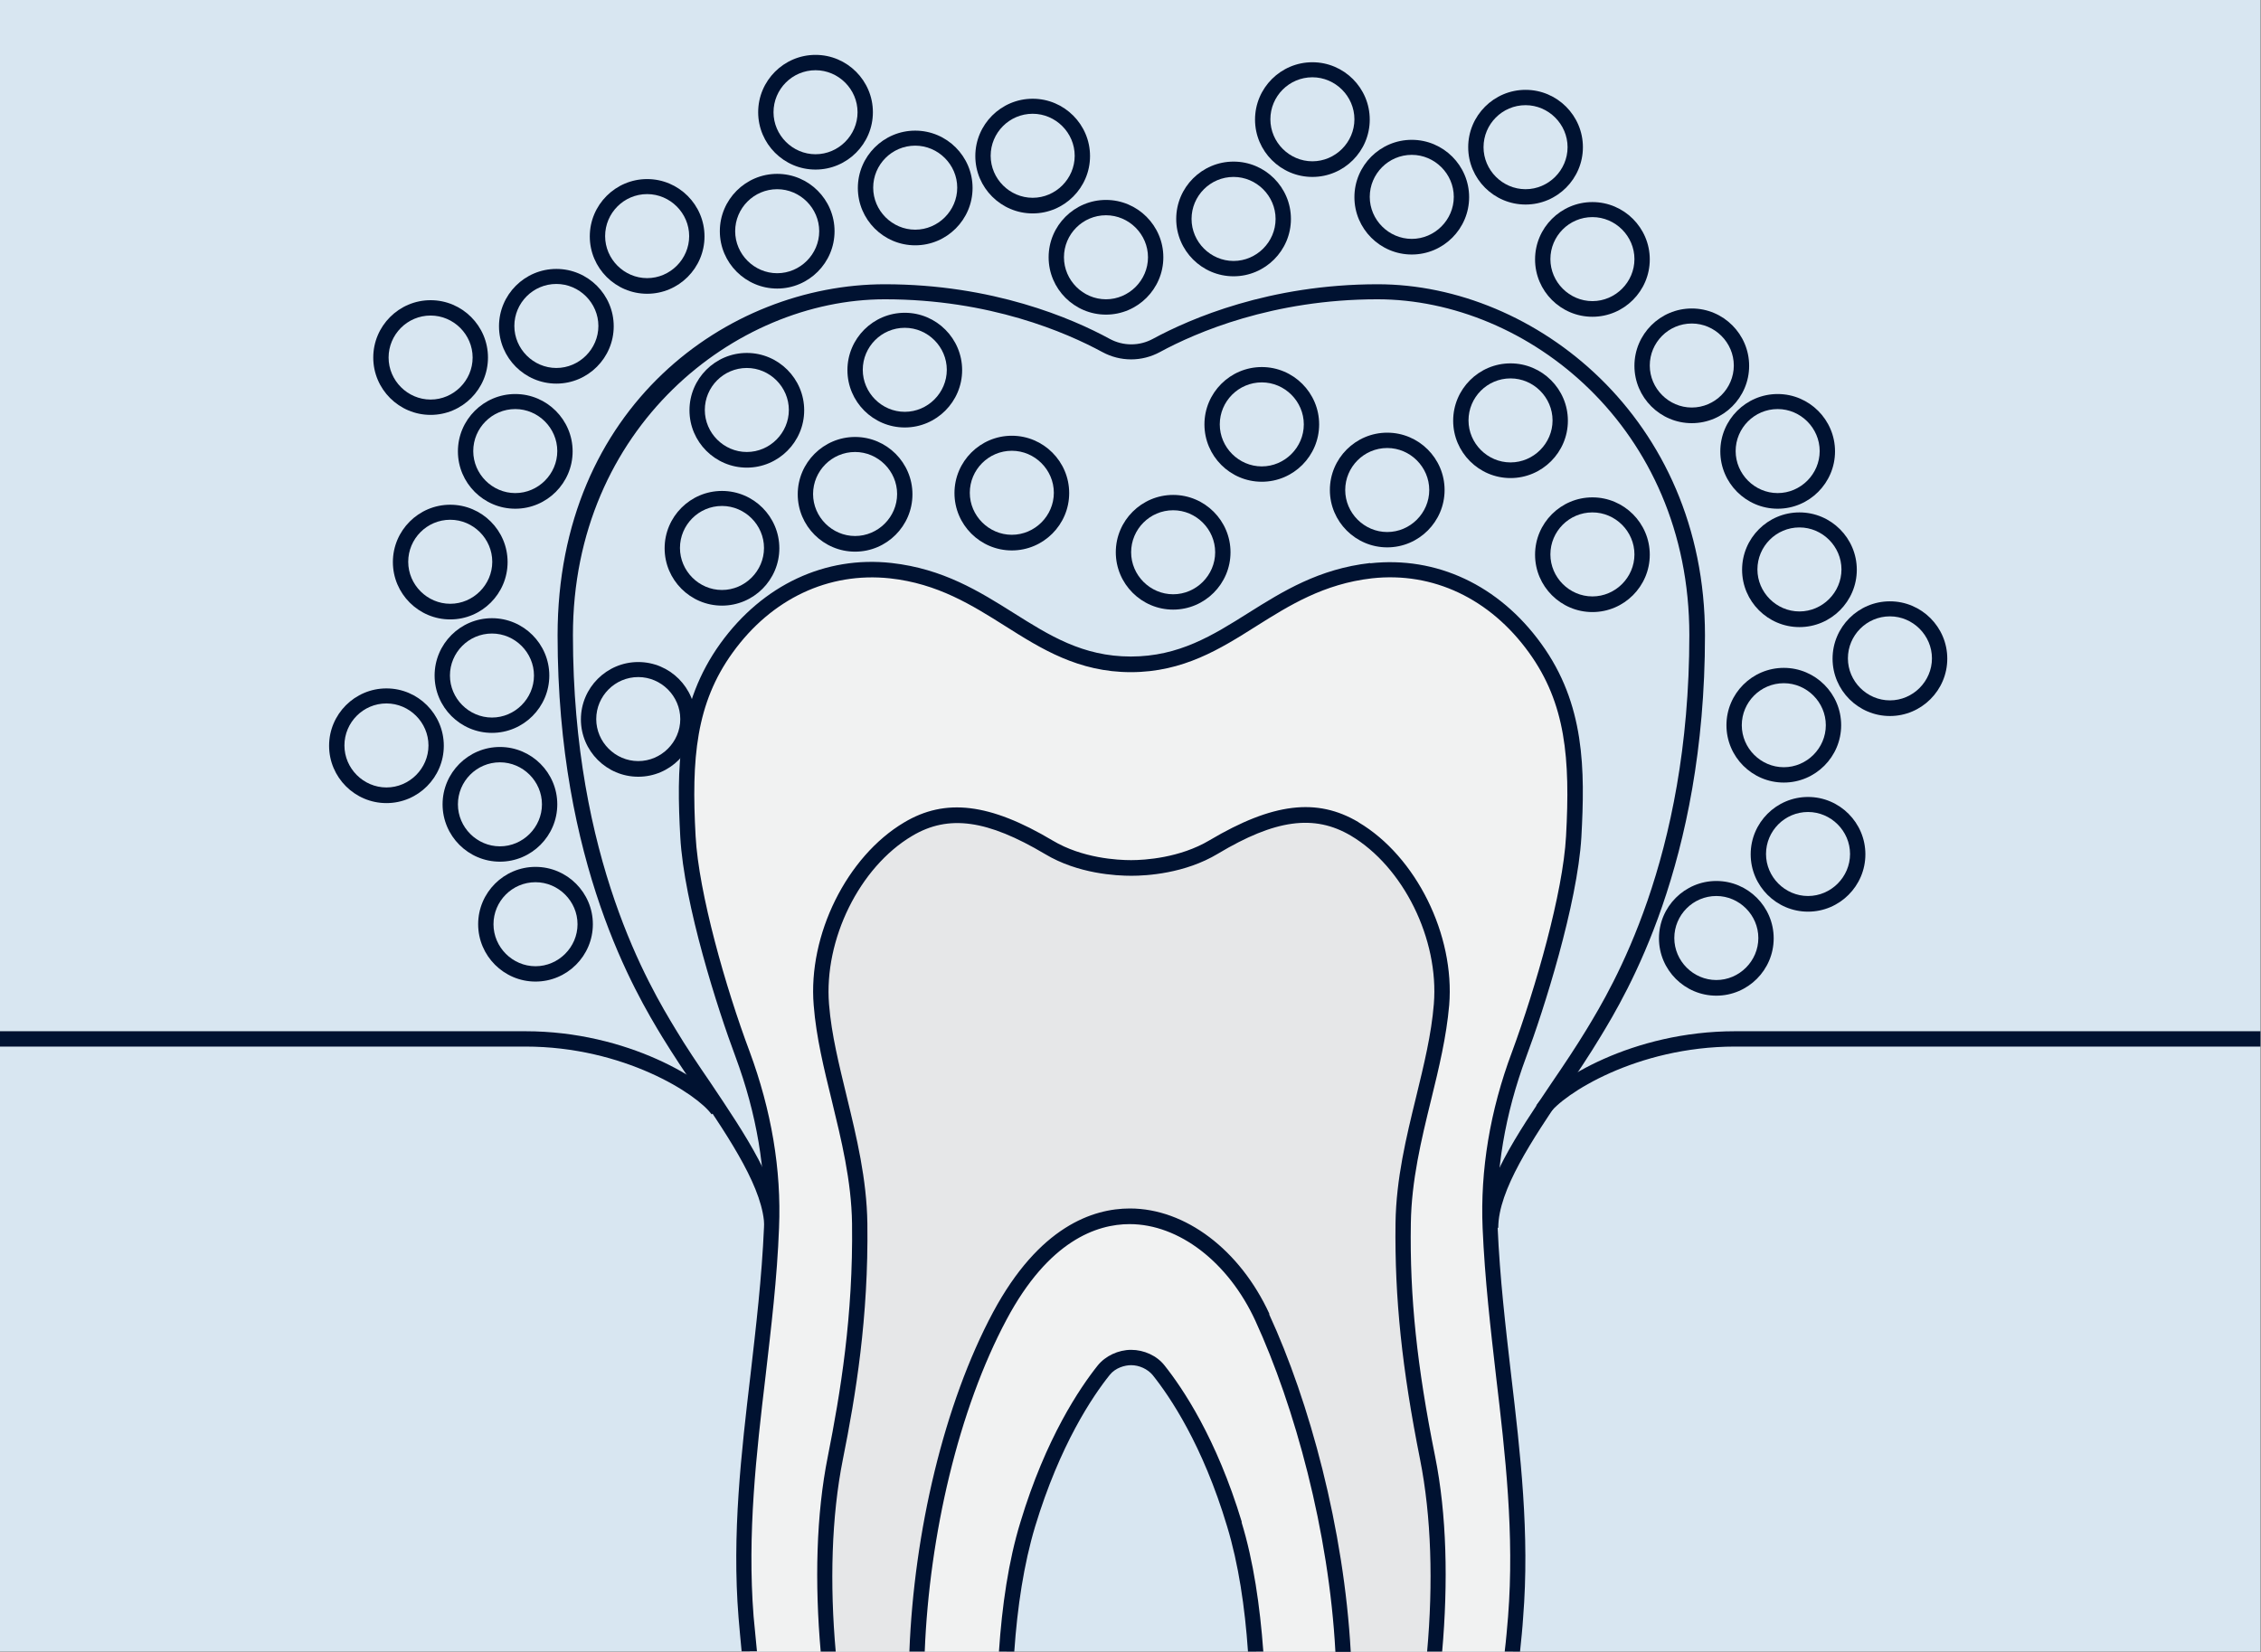 <?xml version="1.0" encoding="UTF-8"?> <svg xmlns="http://www.w3.org/2000/svg" width="275" height="201" viewBox="0 0 275 201" fill="none"><rect x="0" y="0" width="275" height="201" fill="#808080" stroke="none"/><g clip-path="url(#clip0_73_495)"><path d="M274.93 0H0V200.919H274.93V0Z" fill="#D8E6F1"></path><path d="M181.26 149.365C181.26 142.762 188.833 133.847 193.757 125.677C198.233 118.291 206.365 102.922 206.365 77.257C206.365 51.591 186.072 35.476 167.495 35.476C154.588 35.476 145.15 39.542 140.599 42.004C138.659 43.049 136.383 43.049 134.481 42.004C129.93 39.542 120.492 35.476 107.585 35.476C89.007 35.476 68.714 51.591 68.714 77.257C68.714 102.922 76.883 118.291 81.323 125.677C86.247 133.809 93.819 142.725 93.819 149.365" fill="#D8E6F1"></path><path d="M182.192 149.365H180.327C180.327 144.217 184.43 138.099 188.758 131.683C190.213 129.557 191.705 127.318 192.973 125.229C196.069 120.119 205.47 104.563 205.47 77.257C205.47 52.002 185.773 36.409 167.532 36.409C154.811 36.409 145.485 40.438 141.083 42.825C138.882 44.019 136.271 44.019 134.07 42.825C129.668 40.438 120.38 36.409 107.622 36.409C89.38 36.409 69.684 52.039 69.684 77.257C69.684 104.563 79.084 120.119 82.18 125.229C83.449 127.356 84.941 129.557 86.396 131.683C90.723 138.137 94.826 144.217 94.826 149.365H92.961C92.961 144.777 88.82 138.659 84.829 132.727C83.374 130.564 81.882 128.326 80.576 126.199C77.406 120.977 67.818 105.085 67.818 77.294C67.818 49.502 88.485 34.581 107.622 34.581C120.753 34.581 130.377 38.721 134.965 41.221C136.607 42.116 138.584 42.116 140.225 41.221C144.776 38.759 154.401 34.581 167.569 34.581C186.706 34.581 207.372 50.92 207.372 77.294C207.372 105.085 197.785 120.977 194.614 126.199C193.309 128.363 191.817 130.601 190.362 132.727C186.37 138.659 182.23 144.777 182.23 149.365H182.192Z" fill="#001231"></path><path d="M188.385 135.562L186.855 134.481C188.982 131.422 198.569 125.453 211.028 125.453H274.93V127.318H211.028C199.017 127.318 190.064 133.138 188.385 135.562Z" fill="#001231"></path><path d="M86.545 135.562C84.829 133.138 75.913 127.318 63.902 127.318H0V125.453H63.902C76.361 125.453 85.948 131.459 88.075 134.481L86.545 135.562Z" fill="#001231"></path><path d="M153.469 58.605C149.626 58.605 146.493 55.471 146.493 51.629C146.493 47.786 149.626 44.653 153.469 44.653C157.311 44.653 160.444 47.786 160.444 51.629C160.444 55.471 157.311 58.605 153.469 58.605ZM153.469 46.518C150.633 46.518 148.358 48.831 148.358 51.629C148.358 54.426 150.671 56.739 153.469 56.739C156.266 56.739 158.579 54.426 158.579 51.629C158.579 48.831 156.266 46.518 153.469 46.518Z" fill="#001231"></path><path d="M193.682 74.459C189.84 74.459 186.706 71.325 186.706 67.483C186.706 63.641 189.84 60.507 193.682 60.507C197.524 60.507 200.658 63.641 200.658 67.483C200.658 71.325 197.524 74.459 193.682 74.459ZM193.682 62.335C190.847 62.335 188.571 64.648 188.571 67.445C188.571 70.243 190.884 72.556 193.682 72.556C196.48 72.556 198.793 70.243 198.793 67.445C198.793 64.648 196.48 62.335 193.682 62.335Z" fill="#001231"></path><path d="M87.813 73.675C83.971 73.675 80.837 70.542 80.837 66.7C80.837 62.857 83.971 59.724 87.813 59.724C91.656 59.724 94.789 62.857 94.789 66.7C94.789 70.542 91.656 73.675 87.813 73.675ZM87.813 61.551C84.978 61.551 82.703 63.864 82.703 66.662C82.703 69.46 85.015 71.773 87.813 71.773C90.611 71.773 92.924 69.46 92.924 66.662C92.924 63.864 90.611 61.551 87.813 61.551Z" fill="#001231"></path><path d="M123.066 66.961C119.223 66.961 116.09 63.827 116.09 59.985C116.09 56.142 119.223 53.009 123.066 53.009C126.908 53.009 130.042 56.142 130.042 59.985C130.042 63.827 126.908 66.961 123.066 66.961ZM123.066 54.837C120.231 54.837 117.955 57.15 117.955 59.947C117.955 62.745 120.268 65.058 123.066 65.058C125.863 65.058 128.176 62.745 128.176 59.947C128.176 57.15 125.863 54.837 123.066 54.837Z" fill="#001231"></path><path d="M90.835 56.888C86.993 56.888 83.859 53.755 83.859 49.913C83.859 46.07 86.993 42.937 90.835 42.937C94.677 42.937 97.811 46.07 97.811 49.913C97.811 53.755 94.677 56.888 90.835 56.888ZM90.835 44.765C88 44.765 85.725 47.078 85.725 49.875C85.725 52.673 88.037 54.986 90.835 54.986C93.633 54.986 95.946 52.673 95.946 49.875C95.946 47.078 93.633 44.765 90.835 44.765Z" fill="#001231"></path><path d="M104.003 67.11C100.161 67.11 97.027 63.976 97.027 60.134C97.027 56.292 100.161 53.158 104.003 53.158C107.845 53.158 110.979 56.292 110.979 60.134C110.979 63.976 107.845 67.11 104.003 67.11ZM104.003 54.986C101.168 54.986 98.892 57.299 98.892 60.097C98.892 62.894 101.205 65.207 104.003 65.207C106.801 65.207 109.114 62.894 109.114 60.097C109.114 57.299 106.801 54.986 104.003 54.986Z" fill="#001231"></path><path d="M110.047 52.002C106.204 52.002 103.071 48.868 103.071 45.026C103.071 41.184 106.204 38.05 110.047 38.05C113.889 38.05 117.022 41.184 117.022 45.026C117.022 48.868 113.889 52.002 110.047 52.002ZM110.047 39.878C107.212 39.878 104.936 42.191 104.936 44.989C104.936 47.786 107.249 50.099 110.047 50.099C112.844 50.099 115.157 47.786 115.157 44.989C115.157 42.191 112.844 39.878 110.047 39.878Z" fill="#001231"></path><path d="M183.722 58.157C179.88 58.157 176.746 55.023 176.746 51.181C176.746 47.339 179.88 44.205 183.722 44.205C187.564 44.205 190.698 47.339 190.698 51.181C190.698 55.023 187.564 58.157 183.722 58.157ZM183.722 46.033C180.887 46.033 178.611 48.346 178.611 51.144C178.611 53.941 180.924 56.254 183.722 56.254C186.52 56.254 188.833 53.941 188.833 51.144C188.833 48.346 186.52 46.033 183.722 46.033Z" fill="#001231"></path><path d="M77.63 94.491C73.787 94.491 70.654 91.357 70.654 87.515C70.654 83.673 73.787 80.539 77.63 80.539C81.472 80.539 84.606 83.673 84.606 87.515C84.606 91.357 81.472 94.491 77.63 94.491ZM77.63 82.367C74.794 82.367 72.519 84.68 72.519 87.478C72.519 90.275 74.832 92.588 77.63 92.588C80.427 92.588 82.74 90.275 82.74 87.478C82.74 84.68 80.427 82.367 77.63 82.367Z" fill="#001231"></path><path d="M142.688 74.16C138.845 74.16 135.712 71.027 135.712 67.184C135.712 63.342 138.845 60.209 142.688 60.209C146.53 60.209 149.664 63.342 149.664 67.184C149.664 71.027 146.53 74.16 142.688 74.16ZM142.688 62.074C139.853 62.074 137.577 64.386 137.577 67.184C137.577 69.982 139.89 72.295 142.688 72.295C145.486 72.295 147.798 69.982 147.798 67.184C147.798 64.386 145.486 62.074 142.688 62.074Z" fill="#001231"></path><path d="M168.726 66.588C164.884 66.588 161.75 63.454 161.75 59.612C161.75 55.769 164.884 52.636 168.726 52.636C172.568 52.636 175.702 55.769 175.702 59.612C175.702 63.454 172.568 66.588 168.726 66.588ZM168.726 54.501C165.891 54.501 163.615 56.814 163.615 59.612C163.615 62.41 165.928 64.722 168.726 64.722C171.524 64.722 173.836 62.41 173.836 59.612C173.836 56.814 171.524 54.501 168.726 54.501Z" fill="#001231"></path><path d="M181.26 149.365C180.962 142.053 182.267 135.04 184.804 128.251C187.34 121.462 190.996 109.338 191.444 101.765C191.929 92.999 191.63 85.575 186.744 78.823C181.67 71.81 174.284 68.602 166.786 69.423C154.252 70.803 149.365 80.8 137.577 80.8C125.789 80.8 120.902 70.803 108.368 69.423C100.87 68.602 93.484 71.81 88.41 78.823C83.524 85.575 83.225 92.999 83.71 101.765C84.121 109.338 87.814 121.462 90.35 128.251C92.887 135.04 94.193 142.053 93.894 149.365C93.223 165.406 89.492 180.402 90.798 196.741C90.91 198.084 91.059 199.501 91.208 200.919H122.432C122.805 195.473 123.625 190.101 125.006 185.438C127.766 176.336 131.422 170.218 134.257 166.711C135.078 165.667 136.458 165.145 137.614 165.145C138.771 165.145 140.114 165.667 140.972 166.711C143.807 170.218 147.463 176.336 150.223 185.438C151.641 190.101 152.424 195.473 152.797 200.919H184.02C184.17 199.501 184.319 198.084 184.431 196.741C185.736 180.402 182.006 165.406 181.335 149.365H181.26Z" fill="#F1F2F2"></path><path d="M166.674 68.49C160.407 69.199 156.042 71.922 151.827 74.571C147.5 77.294 143.396 79.868 137.54 79.868C131.683 79.868 127.617 77.294 123.289 74.571C119.074 71.922 114.71 69.199 108.443 68.49C100.385 67.595 92.775 71.139 87.627 78.264C82.33 85.613 82.293 93.596 82.74 101.802C83.188 110.009 87.329 122.879 89.455 128.549C92.029 135.488 93.222 142.464 92.924 149.29C92.663 155.371 91.954 161.377 91.283 167.234C90.164 176.746 89.007 186.594 89.828 196.778C89.94 198.009 90.052 199.427 90.201 200.882H92.066C91.917 199.352 91.768 197.897 91.656 196.629C90.872 186.594 91.992 176.858 93.111 167.42C93.782 161.563 94.528 155.483 94.752 149.365C95.05 142.277 93.819 135.078 91.171 127.915C88.261 120.156 84.978 108.629 84.605 101.728C84.083 92.253 84.643 85.575 89.119 79.383C93.857 72.817 100.795 69.572 108.219 70.355C114.075 70.989 118.253 73.638 122.282 76.175C126.647 78.935 131.161 81.77 137.54 81.77C143.919 81.77 148.432 78.935 152.797 76.175C156.826 73.638 161.004 71.027 166.86 70.355C174.284 69.535 181.222 72.817 185.96 79.383C190.437 85.575 190.996 92.29 190.474 101.728C190.101 108.629 186.781 120.156 183.908 127.953C181.222 135.115 180.029 142.352 180.327 149.402C180.588 155.557 181.297 161.638 181.969 167.495C183.088 176.933 184.207 186.669 183.423 196.666C183.312 197.935 183.2 199.39 183.013 200.919H184.878C185.028 199.464 185.177 198.047 185.251 196.816C186.072 186.632 184.916 176.783 183.796 167.271C183.125 161.451 182.416 155.408 182.155 149.328C181.857 142.501 183.05 135.525 185.624 128.587C187.751 122.917 191.854 110.009 192.339 101.84C192.787 93.633 192.787 85.65 187.452 78.301C182.304 71.176 174.694 67.632 166.637 68.527L166.674 68.49Z" fill="#001231"></path><path d="M151.044 185.177C147.948 174.918 143.807 168.838 141.643 166.114C140.711 164.921 139.144 164.212 137.577 164.212C136.01 164.212 134.443 164.958 133.511 166.114C131.347 168.838 127.207 174.918 124.11 185.177C122.655 189.914 121.872 195.361 121.499 200.919H123.364C123.737 195.51 124.521 190.287 125.901 185.699C128.923 175.739 132.877 169.882 134.966 167.271C135.675 166.376 136.831 166.077 137.577 166.077C138.584 166.077 139.591 166.562 140.188 167.271C142.277 169.882 146.269 175.739 149.253 185.699C150.633 190.25 151.417 195.51 151.79 200.919H153.655C153.245 195.361 152.461 189.914 151.006 185.177H151.044Z" fill="#001231"></path><path d="M164.734 100.795C162.869 99.676 160.929 99.154 158.803 99.154C155.595 99.154 152.013 100.385 147.611 102.996C143.769 105.309 139.33 105.533 137.577 105.533C135.823 105.533 131.347 105.272 127.542 102.996C123.103 100.348 119.559 99.117 116.351 99.117C114.224 99.117 112.322 99.676 110.419 100.758C103.705 104.712 99.191 113.926 99.862 122.133C100.161 125.901 101.093 129.631 102.026 133.548C103.22 138.398 104.451 143.396 104.525 148.731C104.675 160.034 103.108 169.509 101.578 177.268C100.161 184.244 99.937 192.488 100.683 200.882H111.613C112.173 186.52 115.791 171.039 121.685 160.034C127.02 150.036 133.212 147.91 137.465 147.91C143.844 147.91 150.185 152.722 153.58 160.183C158.392 170.703 162.608 185.997 163.391 200.844H174.47C175.216 192.451 174.993 184.207 173.612 177.231C171.411 166.264 170.516 157.721 170.628 148.694C170.703 143.396 171.934 138.36 173.127 133.511C174.097 129.594 174.993 125.863 175.291 122.096C175.962 113.889 171.449 104.712 164.734 100.721V100.795Z" fill="#E6E7E8"></path><path d="M154.401 159.847C150.82 152.051 144.18 147.015 137.428 147.015C132.914 147.015 126.386 149.216 120.79 159.624C114.822 170.777 111.166 186.37 110.606 200.919H112.472C113.031 186.706 116.612 171.412 122.432 160.519C127.542 150.932 133.399 148.917 137.391 148.917C143.397 148.917 149.403 153.543 152.685 160.668C157.46 171.076 161.638 186.259 162.422 200.956H164.287C163.466 185.96 159.251 170.479 154.364 159.885L154.401 159.847Z" fill="#001231"></path><path d="M165.219 100.012C160.183 97.028 154.812 97.662 147.127 102.213C143.508 104.376 139.218 104.638 137.577 104.638C135.936 104.638 131.646 104.414 128.027 102.25C120.38 97.699 114.971 97.065 109.972 100.049C102.996 104.19 98.259 113.74 98.968 122.282C99.266 126.162 100.236 130.079 101.168 133.884C102.325 138.659 103.556 143.62 103.631 148.843C103.78 160.071 102.213 169.472 100.684 177.194C99.266 184.244 99.079 192.526 99.826 200.994H101.653C100.907 192.675 101.131 184.468 102.511 177.567C104.078 169.77 105.645 160.258 105.496 148.843C105.421 143.434 104.19 138.36 102.996 133.436C102.064 129.557 101.131 125.901 100.833 122.17C100.199 114.299 104.526 105.496 110.942 101.691C115.381 99.042 120.119 99.751 127.095 103.891C131.124 106.316 135.787 106.54 137.614 106.54C139.442 106.54 144.105 106.279 148.134 103.854C155.11 99.676 159.848 99.042 164.287 101.653C170.703 105.458 175.03 114.262 174.396 122.133C174.098 125.826 173.202 129.482 172.232 133.473C171.039 138.36 169.808 143.396 169.733 148.805C169.621 157.908 170.516 166.487 172.717 177.529C174.098 184.468 174.321 192.638 173.575 200.956H175.403C176.149 192.488 175.963 184.207 174.545 177.156C172.344 166.226 171.449 157.758 171.598 148.805C171.673 143.62 172.867 138.659 174.06 133.809C175.03 129.855 175.926 126.125 176.261 122.282C176.97 113.74 172.232 104.19 165.257 100.049L165.219 100.012Z" fill="#001231"></path><path d="M193.682 38.535C189.84 38.535 186.706 35.401 186.706 31.559C186.706 27.717 189.84 24.583 193.682 24.583C197.524 24.583 200.658 27.717 200.658 31.559C200.658 35.401 197.524 38.535 193.682 38.535ZM193.682 26.411C190.847 26.411 188.571 28.724 188.571 31.522C188.571 34.32 190.884 36.632 193.682 36.632C196.48 36.632 198.793 34.32 198.793 31.522C198.793 28.724 196.48 26.411 193.682 26.411Z" fill="#001231"></path><path d="M150.036 33.611C146.194 33.611 143.061 30.477 143.061 26.635C143.061 22.793 146.194 19.659 150.036 19.659C153.879 19.659 157.012 22.793 157.012 26.635C157.012 30.477 153.879 33.611 150.036 33.611ZM150.036 21.524C147.201 21.524 144.926 23.837 144.926 26.635C144.926 29.433 147.239 31.746 150.036 31.746C152.834 31.746 155.147 29.433 155.147 26.635C155.147 23.837 152.834 21.524 150.036 21.524Z" fill="#001231"></path><path d="M218.862 76.287C215.02 76.287 211.886 73.153 211.886 69.311C211.886 65.468 215.02 62.335 218.862 62.335C222.704 62.335 225.838 65.468 225.838 69.311C225.838 73.153 222.704 76.287 218.862 76.287ZM218.862 64.163C216.027 64.163 213.751 66.476 213.751 69.273C213.751 72.071 216.064 74.384 218.862 74.384C221.66 74.384 223.973 72.071 223.973 69.273C223.973 66.476 221.66 64.163 218.862 64.163Z" fill="#001231"></path><path d="M216.214 61.887C212.371 61.887 209.238 58.754 209.238 54.911C209.238 51.069 212.371 47.935 216.214 47.935C220.056 47.935 223.189 51.069 223.189 54.911C223.189 58.754 220.056 61.887 216.214 61.887ZM216.214 49.763C213.379 49.763 211.103 52.076 211.103 54.874C211.103 57.672 213.416 59.985 216.214 59.985C219.011 59.985 221.324 57.672 221.324 54.874C221.324 52.076 219.011 49.763 216.214 49.763Z" fill="#001231"></path><path d="M216.96 95.2C213.117 95.2 209.984 92.066 209.984 88.224C209.984 84.382 213.117 81.248 216.96 81.248C220.802 81.248 223.936 84.382 223.936 88.224C223.936 92.066 220.802 95.2 216.96 95.2ZM216.96 83.113C214.125 83.113 211.849 85.426 211.849 88.224C211.849 91.022 214.162 93.334 216.96 93.334C219.758 93.334 222.07 91.022 222.07 88.224C222.07 85.426 219.758 83.113 216.96 83.113Z" fill="#001231"></path><path d="M219.906 110.905C216.064 110.905 212.931 107.771 212.931 103.929C212.931 100.086 216.064 96.953 219.906 96.953C223.749 96.953 226.882 100.086 226.882 103.929C226.882 107.771 223.749 110.905 219.906 110.905ZM219.906 98.781C217.071 98.781 214.796 101.094 214.796 103.891C214.796 106.689 217.109 109.002 219.906 109.002C222.704 109.002 225.017 106.689 225.017 103.891C225.017 101.094 222.704 98.781 219.906 98.781Z" fill="#001231"></path><path d="M208.753 121.126C204.91 121.126 201.777 117.992 201.777 114.15C201.777 110.308 204.91 107.174 208.753 107.174C212.595 107.174 215.729 110.308 215.729 114.15C215.729 117.992 212.595 121.126 208.753 121.126ZM208.753 109.002C205.918 109.002 203.642 111.315 203.642 114.113C203.642 116.911 205.955 119.223 208.753 119.223C211.55 119.223 213.863 116.911 213.863 114.113C213.863 111.315 211.55 109.002 208.753 109.002Z" fill="#001231"></path><path d="M67.669 46.667C63.827 46.667 60.693 43.534 60.693 39.691C60.693 35.849 63.827 32.716 67.669 32.716C71.511 32.716 74.645 35.849 74.645 39.691C74.645 43.534 71.511 46.667 67.669 46.667ZM67.669 34.544C64.834 34.544 62.559 36.856 62.559 39.654C62.559 42.452 64.871 44.765 67.669 44.765C70.467 44.765 72.78 42.452 72.78 39.654C72.78 36.856 70.467 34.544 67.669 34.544Z" fill="#001231"></path><path d="M159.623 21.524C155.781 21.524 152.647 18.391 152.647 14.549C152.647 10.706 155.781 7.573 159.623 7.573C163.466 7.573 166.599 10.706 166.599 14.549C166.599 18.391 163.466 21.524 159.623 21.524ZM159.623 9.401C156.788 9.401 154.513 11.713 154.513 14.511C154.513 17.309 156.826 19.622 159.623 19.622C162.421 19.622 164.734 17.309 164.734 14.511C164.734 11.713 162.421 9.401 159.623 9.401Z" fill="#001231"></path><path d="M125.602 25.963C121.76 25.963 118.626 22.83 118.626 18.988C118.626 15.145 121.76 12.012 125.602 12.012C129.445 12.012 132.578 15.145 132.578 18.988C132.578 22.83 129.445 25.963 125.602 25.963ZM125.602 13.84C122.767 13.84 120.492 16.153 120.492 18.95C120.492 21.748 122.805 24.061 125.602 24.061C128.4 24.061 130.713 21.748 130.713 18.95C130.713 16.153 128.4 13.84 125.602 13.84Z" fill="#001231"></path><path d="M99.191 20.629C95.349 20.629 92.215 17.495 92.215 13.653C92.215 9.811 95.349 6.677 99.191 6.677C103.033 6.677 106.167 9.811 106.167 13.653C106.167 17.495 103.033 20.629 99.191 20.629ZM99.191 8.543C96.356 8.543 94.081 10.855 94.081 13.653C94.081 16.451 96.393 18.764 99.191 18.764C101.989 18.764 104.302 16.451 104.302 13.653C104.302 10.855 101.989 8.543 99.191 8.543Z" fill="#001231"></path><path d="M52.375 50.472C48.532 50.472 45.399 47.339 45.399 43.496C45.399 39.654 48.532 36.52 52.375 36.52C56.217 36.52 59.351 39.654 59.351 43.496C59.351 47.339 56.217 50.472 52.375 50.472ZM52.375 38.386C49.54 38.386 47.264 40.699 47.264 43.496C47.264 46.294 49.577 48.607 52.375 48.607C55.173 48.607 57.485 46.294 57.485 43.496C57.485 40.699 55.173 38.386 52.375 38.386Z" fill="#001231"></path><path d="M229.867 87.105C226.025 87.105 222.891 83.971 222.891 80.129C222.891 76.287 226.025 73.153 229.867 73.153C233.709 73.153 236.843 76.287 236.843 80.129C236.843 83.971 233.709 87.105 229.867 87.105ZM229.867 74.981C227.032 74.981 224.756 77.294 224.756 80.092C224.756 82.889 227.069 85.202 229.867 85.202C232.665 85.202 234.978 82.889 234.978 80.092C234.978 77.294 232.665 74.981 229.867 74.981Z" fill="#001231"></path><path d="M47.003 97.699C43.161 97.699 40.027 94.566 40.027 90.723C40.027 86.881 43.161 83.747 47.003 83.747C50.846 83.747 53.979 86.881 53.979 90.723C53.979 94.566 50.846 97.699 47.003 97.699ZM47.003 85.575C44.168 85.575 41.892 87.888 41.892 90.686C41.892 93.484 44.205 95.796 47.003 95.796C49.801 95.796 52.114 93.484 52.114 90.686C52.114 87.888 49.801 85.575 47.003 85.575Z" fill="#001231"></path><path d="M111.315 29.843C107.472 29.843 104.339 26.71 104.339 22.867C104.339 19.025 107.472 15.892 111.315 15.892C115.157 15.892 118.291 19.025 118.291 22.867C118.291 26.71 115.157 29.843 111.315 29.843ZM111.315 17.719C108.48 17.719 106.204 20.032 106.204 22.83C106.204 25.628 108.517 27.941 111.315 27.941C114.113 27.941 116.425 25.628 116.425 22.83C116.425 20.032 114.113 17.719 111.315 17.719Z" fill="#001231"></path><path d="M94.528 35.103C90.686 35.103 87.552 31.97 87.552 28.127C87.552 24.285 90.686 21.151 94.528 21.151C98.37 21.151 101.504 24.285 101.504 28.127C101.504 31.97 98.37 35.103 94.528 35.103ZM94.528 23.017C91.693 23.017 89.417 25.329 89.417 28.127C89.417 30.925 91.73 33.238 94.528 33.238C97.326 33.238 99.639 30.925 99.639 28.127C99.639 25.329 97.326 23.017 94.528 23.017Z" fill="#001231"></path><path d="M62.671 61.887C58.828 61.887 55.695 58.754 55.695 54.911C55.695 51.069 58.828 47.935 62.671 47.935C66.513 47.935 69.647 51.069 69.647 54.911C69.647 58.754 66.513 61.887 62.671 61.887ZM62.671 49.763C59.836 49.763 57.56 52.076 57.56 54.874C57.56 57.672 59.873 59.985 62.671 59.985C65.469 59.985 67.781 57.672 67.781 54.874C67.781 52.076 65.469 49.763 62.671 49.763Z" fill="#001231"></path><path d="M78.711 35.737C74.869 35.737 71.735 32.604 71.735 28.761C71.735 24.919 74.869 21.785 78.711 21.785C82.553 21.785 85.687 24.919 85.687 28.761C85.687 32.604 82.553 35.737 78.711 35.737ZM78.711 23.613C75.876 23.613 73.6 25.926 73.6 28.724C73.6 31.522 75.913 33.835 78.711 33.835C81.509 33.835 83.822 31.522 83.822 28.724C83.822 25.926 81.509 23.613 78.711 23.613Z" fill="#001231"></path><path d="M54.762 75.354C50.92 75.354 47.786 72.22 47.786 68.378C47.786 64.536 50.92 61.402 54.762 61.402C58.604 61.402 61.738 64.536 61.738 68.378C61.738 72.22 58.604 75.354 54.762 75.354ZM54.762 63.23C51.927 63.23 49.651 65.543 49.651 68.341C49.651 71.139 51.964 73.451 54.762 73.451C57.56 73.451 59.873 71.139 59.873 68.341C59.873 65.543 57.56 63.23 54.762 63.23Z" fill="#001231"></path><path d="M59.836 89.156C55.993 89.156 52.86 86.023 52.86 82.181C52.86 78.338 55.993 75.205 59.836 75.205C63.678 75.205 66.811 78.338 66.811 82.181C66.811 86.023 63.678 89.156 59.836 89.156ZM59.836 77.07C57.001 77.07 54.725 79.383 54.725 82.181C54.725 84.978 57.038 87.291 59.836 87.291C62.633 87.291 64.946 84.978 64.946 82.181C64.946 79.383 62.633 77.07 59.836 77.07Z" fill="#001231"></path><path d="M60.805 104.824C56.963 104.824 53.83 101.691 53.83 97.848C53.83 94.006 56.963 90.872 60.805 90.872C64.648 90.872 67.781 94.006 67.781 97.848C67.781 101.691 64.648 104.824 60.805 104.824ZM60.805 92.738C57.97 92.738 55.695 95.05 55.695 97.848C55.695 100.646 58.008 102.959 60.805 102.959C63.603 102.959 65.916 100.646 65.916 97.848C65.916 95.05 63.603 92.738 60.805 92.738Z" fill="#001231"></path><path d="M65.133 119.41C61.29 119.41 58.157 116.276 58.157 112.434C58.157 108.592 61.29 105.458 65.133 105.458C68.975 105.458 72.108 108.592 72.108 112.434C72.108 116.276 68.975 119.41 65.133 119.41ZM65.133 107.323C62.297 107.323 60.022 109.636 60.022 112.434C60.022 115.232 62.335 117.545 65.133 117.545C67.93 117.545 70.243 115.232 70.243 112.434C70.243 109.636 67.93 107.323 65.133 107.323Z" fill="#001231"></path><path d="M134.518 38.274C130.676 38.274 127.542 35.14 127.542 31.298C127.542 27.456 130.676 24.322 134.518 24.322C138.36 24.322 141.494 27.456 141.494 31.298C141.494 35.14 138.36 38.274 134.518 38.274ZM134.518 26.187C131.683 26.187 129.407 28.5 129.407 31.298C129.407 34.096 131.72 36.409 134.518 36.409C137.316 36.409 139.628 34.096 139.628 31.298C139.628 28.5 137.316 26.187 134.518 26.187Z" fill="#001231"></path><path d="M205.768 51.479C201.926 51.479 198.792 48.346 198.792 44.504C198.792 40.661 201.926 37.528 205.768 37.528C209.611 37.528 212.744 40.661 212.744 44.504C212.744 48.346 209.611 51.479 205.768 51.479ZM205.768 39.356C202.933 39.356 200.658 41.668 200.658 44.466C200.658 47.264 202.971 49.577 205.768 49.577C208.566 49.577 210.879 47.264 210.879 44.466C210.879 41.668 208.566 39.356 205.768 39.356Z" fill="#001231"></path><path d="M185.55 24.882C181.707 24.882 178.574 21.748 178.574 17.906C178.574 14.064 181.707 10.93 185.55 10.93C189.392 10.93 192.525 14.064 192.525 17.906C192.525 21.748 189.392 24.882 185.55 24.882ZM185.55 12.795C182.714 12.795 180.439 15.108 180.439 17.906C180.439 20.704 182.752 23.017 185.55 23.017C188.347 23.017 190.66 20.704 190.66 17.906C190.66 15.108 188.347 12.795 185.55 12.795Z" fill="#001231"></path><path d="M171.71 30.962C167.868 30.962 164.734 27.829 164.734 23.986C164.734 20.144 167.868 17.011 171.71 17.011C175.553 17.011 178.686 20.144 178.686 23.986C178.686 27.829 175.553 30.962 171.71 30.962ZM171.71 18.838C168.875 18.838 166.6 21.151 166.6 23.949C166.6 26.747 168.912 29.06 171.71 29.06C174.508 29.06 176.821 26.747 176.821 23.949C176.821 21.151 174.508 18.838 171.71 18.838Z" fill="#001231"></path></g><defs><clipPath id="clip0_73_495"><rect width="274.93" height="200.919" fill="white"></rect></clipPath></defs></svg> 